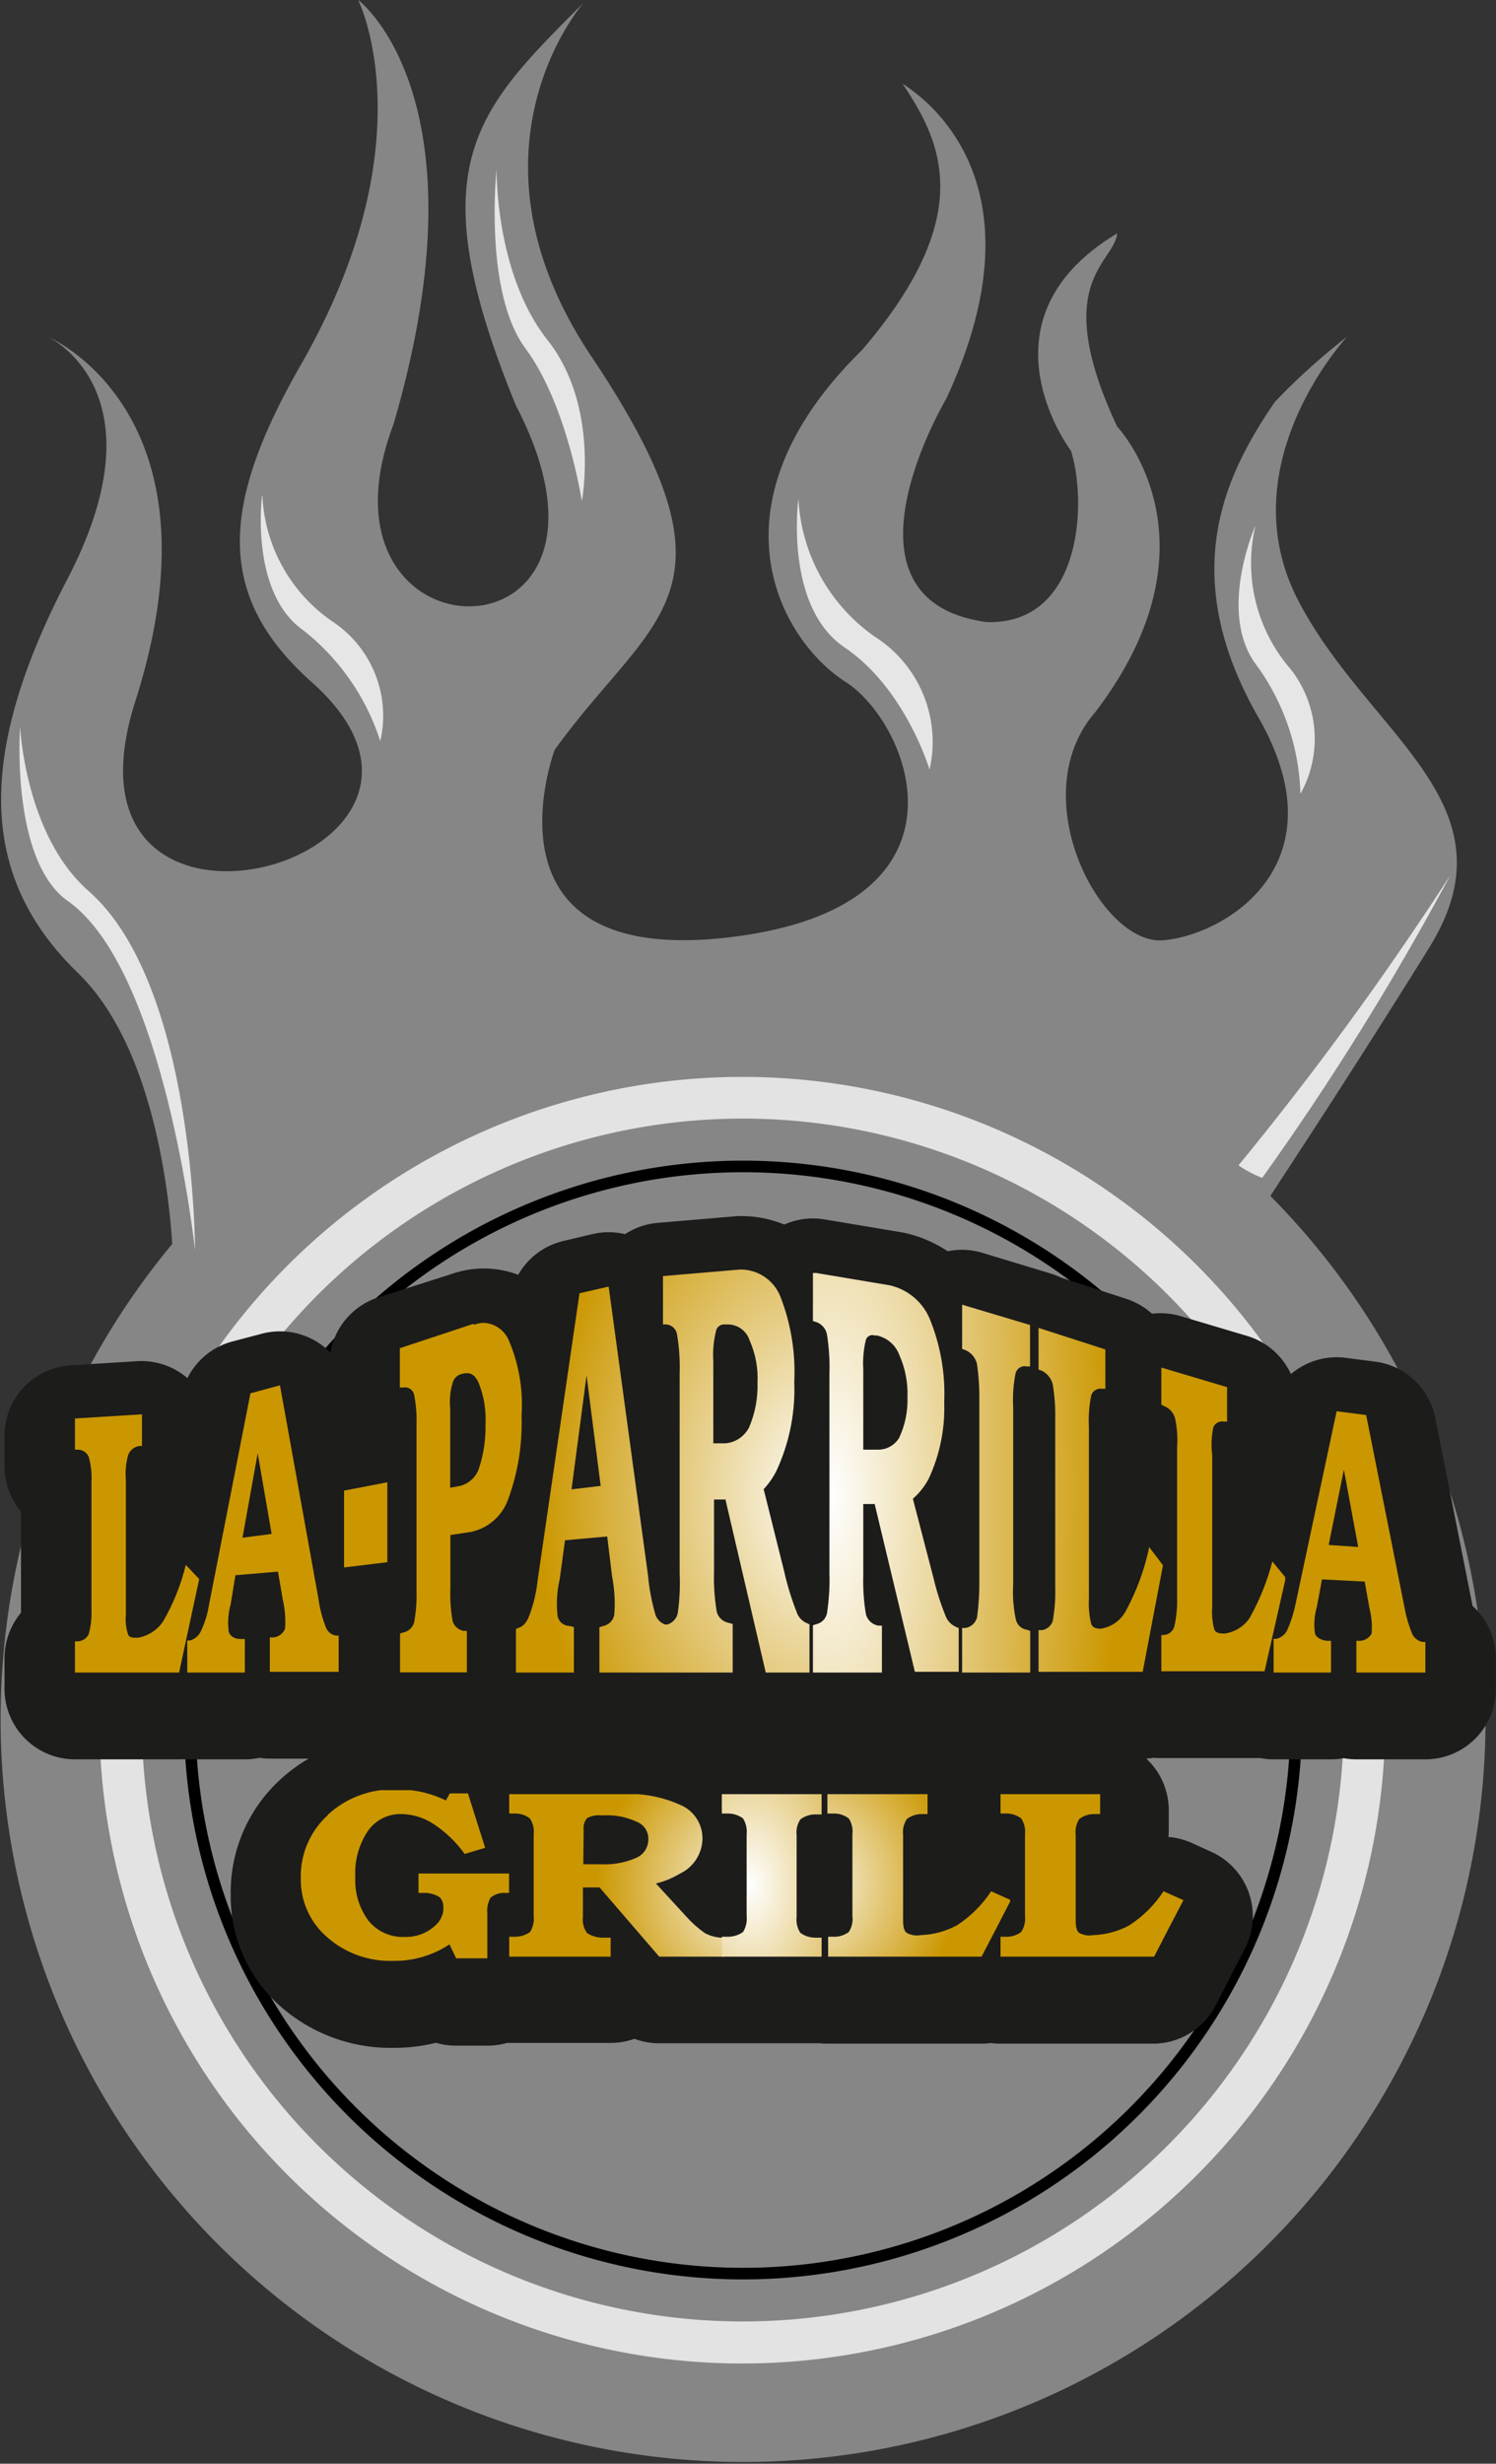 <svg xmlns="http://www.w3.org/2000/svg" xmlns:xlink="http://www.w3.org/1999/xlink" viewBox="0 0 82.61 135.96"><rect x="0" y="0" width="82.61" height="135.96" fill="#333333" stroke="none"/><defs><style>.cls-1,.cls-5{fill:none;}.cls-2{fill:#878686;}.cls-3{fill:#e3e3e3;}.cls-4{fill:#e7e6e6;}.cls-5{stroke:#1c1c1b;stroke-linecap:round;stroke-linejoin:round;stroke-width:7.78px;}.cls-6{clip-path:url(#clip-path);}.cls-7{fill:url(#radial-gradient);}.cls-8{clip-path:url(#clip-path-2);}.cls-9{fill:url(#radial-gradient-2);}.cls-10{clip-path:url(#clip-path-3);}.cls-11{fill:url(#radial-gradient-3);}.cls-12{clip-path:url(#clip-path-4);}.cls-13{fill:url(#radial-gradient-4);}.cls-14{clip-path:url(#clip-path-5);}.cls-15{fill:url(#radial-gradient-5);}.cls-16{clip-path:url(#clip-path-6);}.cls-17{fill:url(#radial-gradient-6);}.cls-18{clip-path:url(#clip-path-7);}.cls-19{fill:url(#radial-gradient-7);}.cls-20{clip-path:url(#clip-path-8);}.cls-21{fill:url(#radial-gradient-8);}.cls-22{clip-path:url(#clip-path-9);}.cls-23{fill:url(#radial-gradient-9);}.cls-24{clip-path:url(#clip-path-10);}.cls-25{fill:url(#radial-gradient-10);}.cls-26{clip-path:url(#clip-path-11);}.cls-27{fill:url(#radial-gradient-11);}.cls-28{clip-path:url(#clip-path-12);}.cls-29{fill:url(#radial-gradient-12);}.cls-30{clip-path:url(#clip-path-13);}.cls-31{fill:url(#radial-gradient-13);}.cls-32{clip-path:url(#clip-path-14);}.cls-33{fill:url(#radial-gradient-14);}.cls-34{clip-path:url(#clip-path-15);}.cls-35{fill:url(#radial-gradient-15);}</style><clipPath id="clip-path"><path class="cls-1" d="M32.39,75.9,33.17,82l-1.61.19Zm7-.76a5.45,5.45,0,0,1,.14-1.65.46.46,0,0,1,.51-.4l.11,0a1.26,1.26,0,0,1,1.24.87,5.14,5.14,0,0,1,.44,2.34,5.85,5.85,0,0,1-.46,2.46,1.62,1.62,0,0,1-1.31.89l-.67,0Zm1.47-5.08-4.25.36v2.67h.2a.65.65,0,0,1,.58.57,10.85,10.85,0,0,1,.14,2.16v11A12,12,0,0,1,37.43,89a.83.83,0,0,1-.58.65l-.06,0-.06,0a.86.86,0,0,1-.55-.59,11.64,11.64,0,0,1-.4-2.15L33.61,71,32,71.37,29.69,87.2a7.86,7.86,0,0,1-.44,1.9c-.15.42-.36.67-.61.73l-.15.07v2.4h3.2V89.79l-.23-.06a.68.68,0,0,1-.67-.55,6,6,0,0,1,.12-2.05L31.2,85l2.33-.21L33.8,87a7.82,7.82,0,0,1,.12,2.12.77.77,0,0,1-.61.61l-.21.07V92.3h7.36V89.62l-.21-.06a.84.84,0,0,1-.67-.61,11,11,0,0,1-.15-2.2v-4l.63,0,2.23,9.57H44.7V89.64l-.13-.06a1,1,0,0,1-.59-.65,15,15,0,0,1-.67-2.18l-1.14-4.57A4.19,4.19,0,0,0,43,80.89a10.66,10.66,0,0,0,.86-4.63,11.44,11.44,0,0,0-.74-4.64A2.37,2.37,0,0,0,41,70.06H40.9"/></clipPath><radialGradient id="radial-gradient" cx="-504.7" cy="-2.4" r="1" gradientTransform="matrix(15.75, 0, 0, -21.63, 7994.55, 30.57)" gradientUnits="userSpaceOnUse"><stop offset="0" stop-color="#fefefe"/><stop offset="1" stop-color="#cb9700"/></radialGradient><clipPath id="clip-path-2"><path class="cls-1" d="M24.86,77.73A3.63,3.63,0,0,1,25,76.3a.67.67,0,0,1,.51-.48h0c.42-.12.73,0,.95.57a5.29,5.29,0,0,1,.35,2.19A7.24,7.24,0,0,1,26.46,81a1.49,1.49,0,0,1-1.05,1l-.55.1Zm1.3-4.68L22.08,74.4v2.17l.17,0a.52.52,0,0,1,.61.36A7.35,7.35,0,0,1,23,78.66v9.07a8.34,8.34,0,0,1-.13,1.79.77.77,0,0,1-.61.57l-.17.06V92.3h3.69V90l-.19,0a.8.8,0,0,1-.59-.51,8.56,8.56,0,0,1-.13-1.87V84.71L26,84.54a2.79,2.79,0,0,0,2.07-1.83,12.16,12.16,0,0,0,.73-4.6A9,9,0,0,0,28.11,74a1.59,1.59,0,0,0-1.38-1,1.74,1.74,0,0,0-.57.11"/></clipPath><radialGradient id="radial-gradient-2" cx="-504.68" cy="15.13" r="1" gradientTransform="matrix(15.75, 0, 0, -45.59, 7993.32, 772.26)" xlink:href="#radial-gradient"/><clipPath id="clip-path-3"><path class="cls-1" d="M53.13,74.44l.19.07a1.11,1.11,0,0,1,.63.76,12.89,12.89,0,0,1,.13,2v10a13.63,13.63,0,0,1-.13,2,.8.8,0,0,1-.63.57l-.19,0V92.3h3.76V90l-.18-.06a.73.73,0,0,1-.61-.55,7.29,7.29,0,0,1-.15-2v-9.7a7.46,7.46,0,0,1,.13-1.9.52.52,0,0,1,.63-.38l.17,0V73.12L53.13,72Z"/></clipPath><radialGradient id="radial-gradient-3" cx="-504.69" cy="22.47" r="1" gradientTransform="matrix(15.75, 0, 0, -84.97, 7993.9, 1992.06)" xlink:href="#radial-gradient"/><clipPath id="clip-path-4"><path class="cls-1" d="M48.33,80,47.67,80V75.56A5.45,5.45,0,0,1,47.8,74a.38.38,0,0,1,.51-.3l.12,0a1.71,1.71,0,0,1,1.24,1.1,5.16,5.16,0,0,1,.44,2.3,4.88,4.88,0,0,1-.46,2.25A1.35,1.35,0,0,1,48.5,80h-.17m-3.44-7.1.19.06a.9.9,0,0,1,.59.71,11.42,11.42,0,0,1,.13,2.18V86.8A11.87,11.87,0,0,1,45.67,89a.77.77,0,0,1-.59.63l-.19.06V92.3H48.7V89.71l-.21,0a.86.86,0,0,1-.67-.61,11,11,0,0,1-.15-2.17V83l.63,0,2.22,9.26h2.42V89.85l-.13-.06a1.07,1.07,0,0,1-.6-.63,14.2,14.2,0,0,1-.66-2.07l-1.14-4.38a3.91,3.91,0,0,0,.87-1.1,9.2,9.2,0,0,0,.86-4.23,10.9,10.9,0,0,0-.74-4.45,3.15,3.15,0,0,0-2.27-2l-4.24-.71Z"/></clipPath><radialGradient id="radial-gradient-4" cx="-504.71" cy="14.24" r="1" gradientTransform="matrix(15.75, 0, 0, -43.16, 7995.2, 697.14)" xlink:href="#radial-gradient"/><clipPath id="clip-path-5"><path class="cls-1" d="M57.35,75.58l.19.07a1.14,1.14,0,0,1,.59.73,10.26,10.26,0,0,1,.14,1.88V87.6a9.05,9.05,0,0,1-.14,1.87.75.75,0,0,1-.59.49l-.19,0v2.3H63.1l1.12-5.88-.76-1a12.92,12.92,0,0,1-1.28,3.5,1.9,1.9,0,0,1-1.39,1c-.28,0-.47-.07-.53-.26a4.69,4.69,0,0,1-.13-1.39V78.74A6.84,6.84,0,0,1,60.26,77a.53.53,0,0,1,.59-.36l.19,0V74.47l-3.69-1.19Z"/></clipPath><radialGradient id="radial-gradient-5" cx="-504.68" cy="14.43" r="1" gradientTransform="matrix(15.75, 0, 0, -43.64, 7994.75, 712.26)" xlink:href="#radial-gradient"/><clipPath id="clip-path-6"><path class="cls-1" d="M64.13,77.52l.16.08a1,1,0,0,1,.59.64A5.7,5.7,0,0,1,65,79.91v8.24a6.42,6.42,0,0,1-.16,1.64.66.66,0,0,1-.59.44l-.16,0v2h5.74L71,87.07l-.74-.9A13.22,13.22,0,0,1,69,89.3a2,2,0,0,1-1.39.85c-.31,0-.48-.06-.55-.21a3.57,3.57,0,0,1-.12-1.24V80.31A4.6,4.6,0,0,1,67,78.77a.52.52,0,0,1,.58-.32l.18,0v-1.9l-3.66-1.09Z"/></clipPath><radialGradient id="radial-gradient-6" cx="-504.72" cy="12.3" r="1" gradientTransform="matrix(15.75, 0, 0, -38.69, 7993.59, 558.24)" xlink:href="#radial-gradient"/><clipPath id="clip-path-7"><path class="cls-1" d="M4.14,78.28V80l.17,0a.65.65,0,0,1,.59.4,4.23,4.23,0,0,1,.15,1.39v7a4.54,4.54,0,0,1-.15,1.39.72.72,0,0,1-.59.4l-.17,0V92.3H9.89L11,87.14l-.74-.78A11.78,11.78,0,0,1,9,89.49a2.13,2.13,0,0,1-1.38.89c-.31,0-.48,0-.55-.19a2.66,2.66,0,0,1-.12-1.09V81.69a4,4,0,0,1,.13-1.41.79.79,0,0,1,.59-.48l.17,0V78.05Z"/></clipPath><radialGradient id="radial-gradient-7" cx="-504.68" cy="8.92" r="1" gradientTransform="matrix(15.75, 0, 0, -32.77, 7992.59, 374.86)" xlink:href="#radial-gradient"/><clipPath id="clip-path-8"><path class="cls-1" d="M73.37,85.26l.84-4.16L75,85.37Zm-1.84,3.31a6.88,6.88,0,0,1-.44,1.37.88.88,0,0,1-.61.5l-.15,0V92.3H73.5V90.55l-.23,0c-.38-.06-.59-.19-.66-.42a3.49,3.49,0,0,1,.11-1.46L73,87.16l2.36.12.26,1.46a4.17,4.17,0,0,1,.12,1.41.77.77,0,0,1-.63.4l-.21,0V92.3h3.81V90.61l-.16,0a.82.82,0,0,1-.55-.4,6.8,6.8,0,0,1-.42-1.39L75.44,78.09l-1.63-.21Z"/></clipPath><radialGradient id="radial-gradient-8" cx="-504.7" cy="4.31" r="1" gradientTransform="matrix(15.76, 0, 0, -27.08, 7995.99, 199.19)" xlink:href="#radial-gradient"/><clipPath id="clip-path-9"><path class="cls-1" d="M14.23,80.2,15,84.65l-1.61.21Zm-.4-3.31L11.54,88.57A5.16,5.16,0,0,1,11.1,90a.94.94,0,0,1-.6.53l-.16,0V92.3h3.18V90.45l-.23,0c-.36,0-.59-.17-.66-.4a3.84,3.84,0,0,1,.11-1.53L13,86.93l2.35-.2.27,1.57a5.27,5.27,0,0,1,.12,1.58.76.76,0,0,1-.63.48l-.21,0v1.9h3.8v-2l-.15,0a.72.72,0,0,1-.55-.44,7,7,0,0,1-.42-1.62L15.46,76.45Z"/></clipPath><radialGradient id="radial-gradient-9" cx="-504.68" cy="6.71" r="1" gradientTransform="matrix(15.76, 0, 0, -29.76, 7995.47, 282.18)" xlink:href="#radial-gradient"/><clipPath id="clip-path-10"><polygon class="cls-1" points="19 82.26 19 86.5 21.39 86.21 21.39 81.8 19 82.26"/></clipPath><radialGradient id="radial-gradient-10" cx="-504.73" cy="7.6" r="1" gradientTransform="matrix(15.75, 0, 0, -30.89, 7995, 317.12)" xlink:href="#radial-gradient"/><clipPath id="clip-path-11"><path class="cls-1" d="M18.1,100.17a4.55,4.55,0,0,0-1.49,3.47,4.18,4.18,0,0,0,1.46,3.27,5.27,5.27,0,0,0,3.66,1.3,5.45,5.45,0,0,0,3.09-.91l.37.77h1.72v-2.46a1.49,1.49,0,0,1,.18-.89,1.16,1.16,0,0,1,.78-.26h.24v-1.07h-5v1.07h.28a1.56,1.56,0,0,1,.89.24.72.72,0,0,1,.2.54,1,1,0,0,1-.08.5,1.22,1.22,0,0,1-.27.43,2.38,2.38,0,0,1-1.78.72h0a2.44,2.44,0,0,1-2-.89,3.74,3.74,0,0,1-.73-2.42,4.15,4.15,0,0,1,.69-2.53,2.18,2.18,0,0,1,1.86-.94,3.3,3.3,0,0,1,1.79.56,6.52,6.52,0,0,1,1.7,1.64l1.13-.34-.95-3h-1l-.22.39a6,6,0,0,0-2.75-.61,5.31,5.31,0,0,0-3.75,1.38"/></clipPath><radialGradient id="radial-gradient-11" cx="-493.38" cy="-51.35" r="1" gradientTransform="matrix(8.78, 0, 0, -8.78, 4373.39, -346.65)" xlink:href="#radial-gradient"/><clipPath id="clip-path-12"><path class="cls-1" d="M32.23,101a.87.87,0,0,1,.18-.66,1.31,1.31,0,0,1,.77-.16h.16a3.87,3.87,0,0,1,1.81.35,1,1,0,0,1,.65,1,1.09,1.09,0,0,1-.68,1,4.28,4.28,0,0,1-1.91.35h-1Zm-1.39-2H28.12v1.08h.27a1.32,1.32,0,0,1,.87.27,1.31,1.31,0,0,1,.21.88v4.5a1.39,1.39,0,0,1-.2.89,1.45,1.45,0,0,1-.88.26l-.27,0V108h5.6v-1.07l-.3,0a1.66,1.66,0,0,1-1-.25,1.25,1.25,0,0,1-.23-.9v-1.62h.92L36.42,108H40v-1.07l-.2,0a2.12,2.12,0,0,1-.89-.26,6,6,0,0,1-1-.89l-1.69-1.84a4.6,4.6,0,0,0,1.3-.53,2.18,2.18,0,0,0,1.27-1.89,2,2,0,0,0-1.1-1.86A7,7,0,0,0,34.38,99Z"/></clipPath><radialGradient id="radial-gradient-12" cx="-493.33" cy="-51.28" r="1" gradientTransform="matrix(8.78, 0, 0, -8.78, 4373.17, -346.13)" xlink:href="#radial-gradient"/><clipPath id="clip-path-13"><path class="cls-1" d="M42.61,99H39.86v1.08h.27a1.4,1.4,0,0,1,.9.27,1.38,1.38,0,0,1,.2.88v4.5a1.39,1.39,0,0,1-.2.89,1.47,1.47,0,0,1-.9.26l-.27,0V108h5.51v-1.07l-.28,0a1.43,1.43,0,0,1-.89-.26,1.32,1.32,0,0,1-.21-.89v-4.5a1.31,1.31,0,0,1,.21-.88,1.36,1.36,0,0,1,.89-.27h.28V99Z"/></clipPath><radialGradient id="radial-gradient-13" cx="-493.39" cy="-19.59" r="1" gradientTransform="matrix(8.78, 0, 0, -14.29, 4373.41, -175.92)" xlink:href="#radial-gradient"/><clipPath id="clip-path-14"><path class="cls-1" d="M48.41,99H45.69v1.08H46a1.34,1.34,0,0,1,.87.27,1.32,1.32,0,0,1,.2.88v4.5a1.33,1.33,0,0,1-.2.89,1.35,1.35,0,0,1-.87.26l-.27,0V108h8.46l.82-1.57.81-1.57-1.09-.49a6.43,6.43,0,0,1-1.89,1.88,4.52,4.52,0,0,1-2,.54,1.16,1.16,0,0,1-.78-.13c-.13-.1-.19-.32-.19-.68v-4.72a1.31,1.31,0,0,1,.21-.88,1.35,1.35,0,0,1,.88-.27h.26V99Z"/></clipPath><radialGradient id="radial-gradient-14" cx="-493.32" cy="-51.34" r="1" gradientTransform="matrix(8.77, 0, 0, -8.77, 4370.58, -346.34)" xlink:href="#radial-gradient"/><clipPath id="clip-path-15"><path class="cls-1" d="M58,99H55.25v1.08h.26a1.35,1.35,0,0,1,.88.27,1.31,1.31,0,0,1,.21.88v4.5a1.32,1.32,0,0,1-.21.89,1.36,1.36,0,0,1-.88.26l-.26,0V108h8.47l.81-1.57.82-1.57-1.1-.49a6.43,6.43,0,0,1-1.89,1.88,4.48,4.48,0,0,1-2,.54,1.16,1.16,0,0,1-.78-.13c-.12-.1-.18-.32-.18-.68v-4.72a1.32,1.32,0,0,1,.2-.88,1.35,1.35,0,0,1,.88-.27h.27V99Z"/></clipPath><radialGradient id="radial-gradient-15" cx="-493.4" cy="-51.36" r="1" gradientTransform="matrix(8.78, 0, 0, -8.78, 4373.59, -346.76)" xlink:href="#radial-gradient"/></defs><g id="Capa_2" data-name="Capa 2"><g id="VLE-LC"><path class="cls-2" d="M70.15,66c.64-1,4.26-6.45,8.74-13.65,5-8-3.3-11.71-7.2-19.21s2.7-14.56,2.7-14.56a35.76,35.76,0,0,0-4,3.61c-2.55,3.75-5.55,9.3-.9,17.4s-1.8,12-5.25,12.3-7.8-7.95-3.75-12.6c7.2-9.45,1.2-15.75,1.2-15.75-3.75-8-.15-9,0-10.66-8,4.8-2.55,12-2.55,12,.9,2.85.6,9.6-4.65,9.45-8.86-1.2-2.25-12.3-2.25-12.3,5.4-11.56-.75-16.36-2.4-17.41,2.1,3.15,4.2,7.2-2.25,14.71-8.71,8.55-4.5,16-.9,18.3s7.65,12.45-6.46,14.1-9.6-10.35-9.6-10.35c5.4-7.5,10.8-8.55,2.1-21.6C25,8.35,32.23.15,32.23.15c-6,6-9.15,9-3.75,22.21,7.65,14.7-11.85,14.55-6.75,1.05C27,5.4,19.78,0,19.78,0s3.9,7.8-3.15,20.1c-4.42,7.71-4.8,12.76.6,17.56,11,9.8-14.86,17-9.76,1.05S2.67,18.6,2.67,18.6s6.45,3,1.05,13.36-4.5,16.81.6,21.75c4.06,3.94,5,11.86,5.19,14.94A41,41,0,1,0,70.15,66"/><path class="cls-3" d="M41,128.11A33.19,33.19,0,1,1,74.21,94.93,33.19,33.19,0,0,1,41,128.11m0-68.68a35.5,35.5,0,1,0,35.49,35.5A35.49,35.49,0,0,0,41,59.43"/><path d="M41,125.15A30.23,30.23,0,1,1,71.26,94.93,30.23,30.23,0,0,1,41,125.15m0-61.1A30.87,30.87,0,1,0,71.9,94.93,30.88,30.88,0,0,0,41,64.05"/><path class="cls-4" d="M14.49,27.37a8.92,8.92,0,0,0,3.84,6.91A6.24,6.24,0,0,1,21,40.9a12.74,12.74,0,0,0-4.23-6.1c-3-2.09-2.3-7.43-2.3-7.43"/><path class="cls-4" d="M69.33,29a8.92,8.92,0,0,0,1.75,7.7,6.22,6.22,0,0,1,.73,7.11,12.67,12.67,0,0,0-2.35-7C67.14,33.9,69.33,29,69.33,29"/><path class="cls-4" d="M27.42,9.34s-.09,5.76,2.81,9.42,1.9,8.9,1.9,8.9-.81-5.33-3.12-8.44-1.59-9.88-1.59-9.88"/><path class="cls-4" d="M1.11,40.1s.27,6,3.78,9.07C10.77,54.31,10.77,69,10.77,69s-1.65-15.45-7-19.26C.56,47.52,1.11,40.1,1.11,40.1"/><path class="cls-4" d="M44.09,27.51a9.88,9.88,0,0,0,4.24,7.64,6.88,6.88,0,0,1,3,7.32S50,38,46.64,35.73s-2.55-8.22-2.55-8.22"/><path class="cls-4" d="M69.7,65A151.37,151.37,0,0,0,80.08,48.31a176,176,0,0,1-11.69,16A6.22,6.22,0,0,0,69.7,65"/><path class="cls-5" d="M55.24,108.89V107.8l.27,0a1.3,1.3,0,0,0,.86-.25,1.34,1.34,0,0,0,.21-.89v-4.49A.91.91,0,0,0,55.51,101l-.27,0V99.9h5.41V101l-.26,0a1.34,1.34,0,0,0-.87.27,1.36,1.36,0,0,0-.2.88v4.72a.88.88,0,0,0,.19.68,1.28,1.28,0,0,0,.8.12,4.51,4.51,0,0,0,2-.54,6.45,6.45,0,0,0,1.9-1.88l1.08.49-.81,1.57-.81,1.58H55.24Zm-9.56,0V107.8l.26,0a1.34,1.34,0,0,0,.87-.25,1.41,1.41,0,0,0,.2-.89v-4.49a1.36,1.36,0,0,0-.2-.88,1.32,1.32,0,0,0-.87-.27l-.26,0V99.9h5.41V101l-.27,0a.91.91,0,0,0-1.06,1.15v4.72a.92.92,0,0,0,.18.68,1.32,1.32,0,0,0,.8.12,4.52,4.52,0,0,0,2-.54,6.43,6.43,0,0,0,1.89-1.88l1.09.49L55,107.31l-.81,1.58H45.68Zm-4.44-2.25v-4.49a1.29,1.29,0,0,0-.21-.88,1.4,1.4,0,0,0-.9-.27l-.28,0V99.9h5.53V101l-.28,0a1.43,1.43,0,0,0-.91.27,1.35,1.35,0,0,0-.21.88v4.49a1.35,1.35,0,0,0,.21.88,1.44,1.44,0,0,0,.91.26l.28,0v1.09H39.85V107.8l.28,0a1.44,1.44,0,0,0,.91-.26A1.3,1.3,0,0,0,41.24,106.64Zm-9.05-2.89h1a4.36,4.36,0,0,0,1.92-.35,1.08,1.08,0,0,0,.69-1,1.06,1.06,0,0,0-.66-1,4,4,0,0,0-1.83-.34h-.15a1.34,1.34,0,0,0-.78.15.88.88,0,0,0-.19.66Zm-2.74,2.89v-4.49a1.36,1.36,0,0,0-.2-.88,1.34,1.34,0,0,0-.87-.27l-.26,0V99.9h6.25a6.85,6.85,0,0,1,3.31.62,2,2,0,0,1,1.11,1.86,2.2,2.2,0,0,1-1.27,1.89,5.21,5.21,0,0,1-1.3.53l1.68,1.84a5.43,5.43,0,0,0,1,.88,1.94,1.94,0,0,0,.88.26l.2,0v1.09H36.4L33.11,105h-.92v1.62a1.25,1.25,0,0,0,.23.89,1.63,1.63,0,0,0,1,.25l.3,0v1.09H28.12V107.8l.26,0a1.35,1.35,0,0,0,.87-.26A1.36,1.36,0,0,0,29.45,106.64Zm-7.72,2.48a5.31,5.31,0,0,1-3.65-1.3,4.2,4.2,0,0,1-1.45-3.27,4.54,4.54,0,0,1,1.48-3.48,5.26,5.26,0,0,1,3.73-1.38,5.9,5.9,0,0,1,2.73.61l.23-.38h1l1,3-1.13.34a6.41,6.41,0,0,0-1.7-1.65,3.3,3.3,0,0,0-1.79-.56,2.18,2.18,0,0,0-1.86.93,4.17,4.17,0,0,0-.69,2.53,3.75,3.75,0,0,0,.73,2.42,2.38,2.38,0,0,0,2,.88h0a2.39,2.39,0,0,0,1.77-.71,1.13,1.13,0,0,0,.27-.43,1,1,0,0,0,.08-.49.75.75,0,0,0-.19-.53,1.68,1.68,0,0,0-.9-.24h-.27v-1.09h5v1.09h-.24a1.1,1.1,0,0,0-.77.26,1.47,1.47,0,0,0-.19.89V109H25.17l-.36-.78A5.49,5.49,0,0,1,21.73,109.12ZM21.4,82.7l-2.4.46V87.4l2.4-.29Zm-8,3.06.82-4.66L15,85.55ZM18,90.69a7,7,0,0,1-.42-1.62L15.46,77.36l-1.63.43L11.54,89.47a5.28,5.28,0,0,1-.44,1.39,1,1,0,0,1-.6.53l-.16,0V93.2h3.18V91.36l-.23,0c-.36,0-.59-.17-.66-.4a3.78,3.78,0,0,1,.11-1.52L13,87.83l2.35-.2.27,1.58a5.19,5.19,0,0,1,.12,1.57.75.75,0,0,1-.63.48l-.21,0v1.9h3.8v-2l-.15,0A.72.72,0,0,1,18,90.69Zm55.34-4.53L74.21,82,75,86.27Zm5.19,5.31a.82.82,0,0,1-.55-.4,7,7,0,0,1-.42-1.39L75.44,79l-1.63-.21L71.53,89.47a6.88,6.88,0,0,1-.44,1.37.83.83,0,0,1-.61.49l-.15,0V93.2H73.5V91.45l-.23,0c-.38,0-.59-.19-.66-.42a3.49,3.49,0,0,1,.11-1.46L73,88.06l2.36.12.27,1.46a4.36,4.36,0,0,1,.11,1.41.77.77,0,0,1-.63.4l-.21,0V93.2h3.81V91.51ZM7.81,80.66V79l-3.67.23v1.69l.17,0a.65.65,0,0,1,.59.4,4.23,4.23,0,0,1,.15,1.39v7a4.59,4.59,0,0,1-.15,1.39.72.72,0,0,1-.59.4l-.17,0V93.2H9.89L11,88.05l-.74-.78A11.58,11.58,0,0,1,9,90.38a2.11,2.11,0,0,1-1.38.9c-.31,0-.48,0-.55-.19A2.66,2.66,0,0,1,6.92,90V82.59a4,4,0,0,1,.13-1.41.79.79,0,0,1,.59-.48Zm56.32-2.24.16.07a1,1,0,0,1,.59.65A5.74,5.74,0,0,1,65,80.82v8.23a6.42,6.42,0,0,1-.16,1.64.66.66,0,0,1-.59.44l-.16,0v2h5.74L71,88l-.74-.9A12.92,12.92,0,0,1,69,90.19a2,2,0,0,1-1.39.86c-.31,0-.48-.06-.55-.21a3.54,3.54,0,0,1-.12-1.23V81.22A4.29,4.29,0,0,1,67,79.67a.5.5,0,0,1,.57-.32l.18,0v-1.9l-3.66-1.09ZM61,77.54V75.38l-3.69-1.2v2.3l.19.07a1.14,1.14,0,0,1,.59.73,10.26,10.26,0,0,1,.14,1.88V88.5a8.86,8.86,0,0,1-.14,1.86.74.74,0,0,1-.59.5l-.19,0v2.3H63.1l1.12-5.88-.76-1a13.2,13.2,0,0,1-1.28,3.5,1.94,1.94,0,0,1-1.39,1c-.28,0-.47-.07-.53-.26a4.65,4.65,0,0,1-.13-1.39V79.64a6.84,6.84,0,0,1,.13-1.77.53.53,0,0,1,.59-.36ZM49.65,80.25a1.32,1.32,0,0,1-1.32.68l-.66-.07v-4.4a5.45,5.45,0,0,1,.13-1.58.38.38,0,0,1,.51-.3h.12a1.74,1.74,0,0,1,1.24,1.11,5.16,5.16,0,0,1,.44,2.3A4.88,4.88,0,0,1,49.65,80.25Zm3.16,10.44a1.07,1.07,0,0,1-.6-.63A13.78,13.78,0,0,1,51.55,88l-1.14-4.38a3.77,3.77,0,0,0,.87-1.1,9.17,9.17,0,0,0,.86-4.23,10.72,10.72,0,0,0-.75-4.45,3.14,3.14,0,0,0-2.26-2l-4.24-.71v2.68l.19.06a.9.9,0,0,1,.59.7,11.63,11.63,0,0,1,.13,2.19V87.7a11.87,11.87,0,0,1-.13,2.15.77.77,0,0,1-.59.63l-.19.06V93.2H48.7V90.61l-.21,0a.86.86,0,0,1-.67-.61,11,11,0,0,1-.15-2.17V83.9l.63,0,2.22,9.26h2.42V90.75Zm.51-15.28a1.11,1.11,0,0,1,.63.76,12.89,12.89,0,0,1,.13,2v10a13.51,13.51,0,0,1-.13,2,.8.8,0,0,1-.63.57l-.19,0V93.2h3.76V90.88l-.18-.06a.73.73,0,0,1-.61-.55,7.29,7.29,0,0,1-.15-2v-9.7a7.46,7.46,0,0,1,.13-1.9.52.52,0,0,1,.63-.38l.17,0V74l-3.76-1.14v2.46ZM26.46,81.94a1.49,1.49,0,0,1-1.05,1l-.55.1V78.63A3.6,3.6,0,0,1,25,77.2a.67.67,0,0,1,.52-.48h0c.42-.12.73.06,1,.57a5.46,5.46,0,0,1,.34,2.19A7.24,7.24,0,0,1,26.46,81.94Zm1.65-7.06A1.48,1.48,0,0,0,26.16,74L22.08,75.3v2.17l.17,0a.52.52,0,0,1,.61.36A7.15,7.15,0,0,1,23,79.56v9.07a8.13,8.13,0,0,1-.14,1.79.77.77,0,0,1-.61.57l-.17.06V93.2h3.69V90.9l-.19,0a.8.8,0,0,1-.59-.51,8.5,8.5,0,0,1-.13-1.87V85.61L26,85.44a2.79,2.79,0,0,0,2.07-1.83,12.16,12.16,0,0,0,.73-4.6A9,9,0,0,0,28.11,74.88Zm13.3,4.76a1.62,1.62,0,0,1-1.31.89l-.67,0V76a5.58,5.58,0,0,1,.14-1.66.46.46,0,0,1,.51-.39l.11,0a1.27,1.27,0,0,1,1.24.87,5.17,5.17,0,0,1,.44,2.34A5.85,5.85,0,0,1,41.41,79.64Zm-9.85,3.44.83-6.28.78,6.09Zm13,7.4a1,1,0,0,1-.59-.65,15,15,0,0,1-.67-2.18l-1.14-4.57a4.38,4.38,0,0,0,.88-1.29,10.82,10.82,0,0,0,.85-4.63,11.59,11.59,0,0,0-.74-4.64A2.37,2.37,0,0,0,40.9,71l-4.25.36V74h.2a.64.64,0,0,1,.58.57,10.85,10.85,0,0,1,.14,2.16v11a12,12,0,0,1-.14,2.17.83.83,0,0,1-.58.65l-.06,0-.06,0a.86.86,0,0,1-.55-.59,11.64,11.64,0,0,1-.4-2.15L33.61,71.89,32,72.27,29.69,88.1a7.86,7.86,0,0,1-.44,1.9c-.15.42-.36.67-.61.73l-.15.07v2.4h3.2V90.69l-.23-.06c-.38-.06-.61-.23-.67-.55A6.08,6.08,0,0,1,30.91,88l.29-2.13,2.33-.21.27,2.18A7.75,7.75,0,0,1,33.92,90a.74.74,0,0,1-.61.6l-.21.08V93.2h7.36V90.52l-.21-.06a.85.85,0,0,1-.67-.61,11,11,0,0,1-.15-2.2v-4l.63,0,2.23,9.57H44.7V90.54Z"/><g class="cls-6"><rect class="cls-7" x="28.49" y="70.06" width="16.21" height="22.24"/></g><g class="cls-8"><rect class="cls-9" x="22.08" y="72.94" width="6.75" height="19.35"/></g><g class="cls-10"><rect class="cls-11" x="53.13" y="71.98" width="3.77" height="20.32"/></g><g class="cls-12"><rect class="cls-13" x="44.89" y="70.25" width="8.05" height="22.05"/></g><g class="cls-14"><rect class="cls-15" x="57.35" y="73.28" width="6.87" height="19.02"/></g><g class="cls-16"><rect class="cls-17" x="64.13" y="75.48" width="6.84" height="16.82"/></g><g class="cls-18"><rect class="cls-19" x="4.14" y="78.05" width="6.85" height="14.25"/></g><g class="cls-20"><rect class="cls-21" x="70.33" y="77.88" width="8.39" height="14.42"/></g><g class="cls-22"><rect class="cls-23" x="10.34" y="76.45" width="8.39" height="15.85"/></g><g class="cls-24"><rect class="cls-25" x="19" y="81.8" width="2.4" height="4.7"/></g><g class="cls-26"><rect class="cls-27" x="16.61" y="98.79" width="11.5" height="9.42"/></g><g class="cls-28"><rect class="cls-29" x="28.12" y="99.01" width="11.87" height="8.97"/></g><g class="cls-30"><rect class="cls-31" x="39.86" y="99.01" width="5.51" height="8.97"/></g><g class="cls-32"><rect class="cls-33" x="45.69" y="99.01" width="10.09" height="8.97"/></g><g class="cls-34"><rect class="cls-35" x="55.25" y="99.01" width="10.1" height="8.97"/></g></g></g></svg>